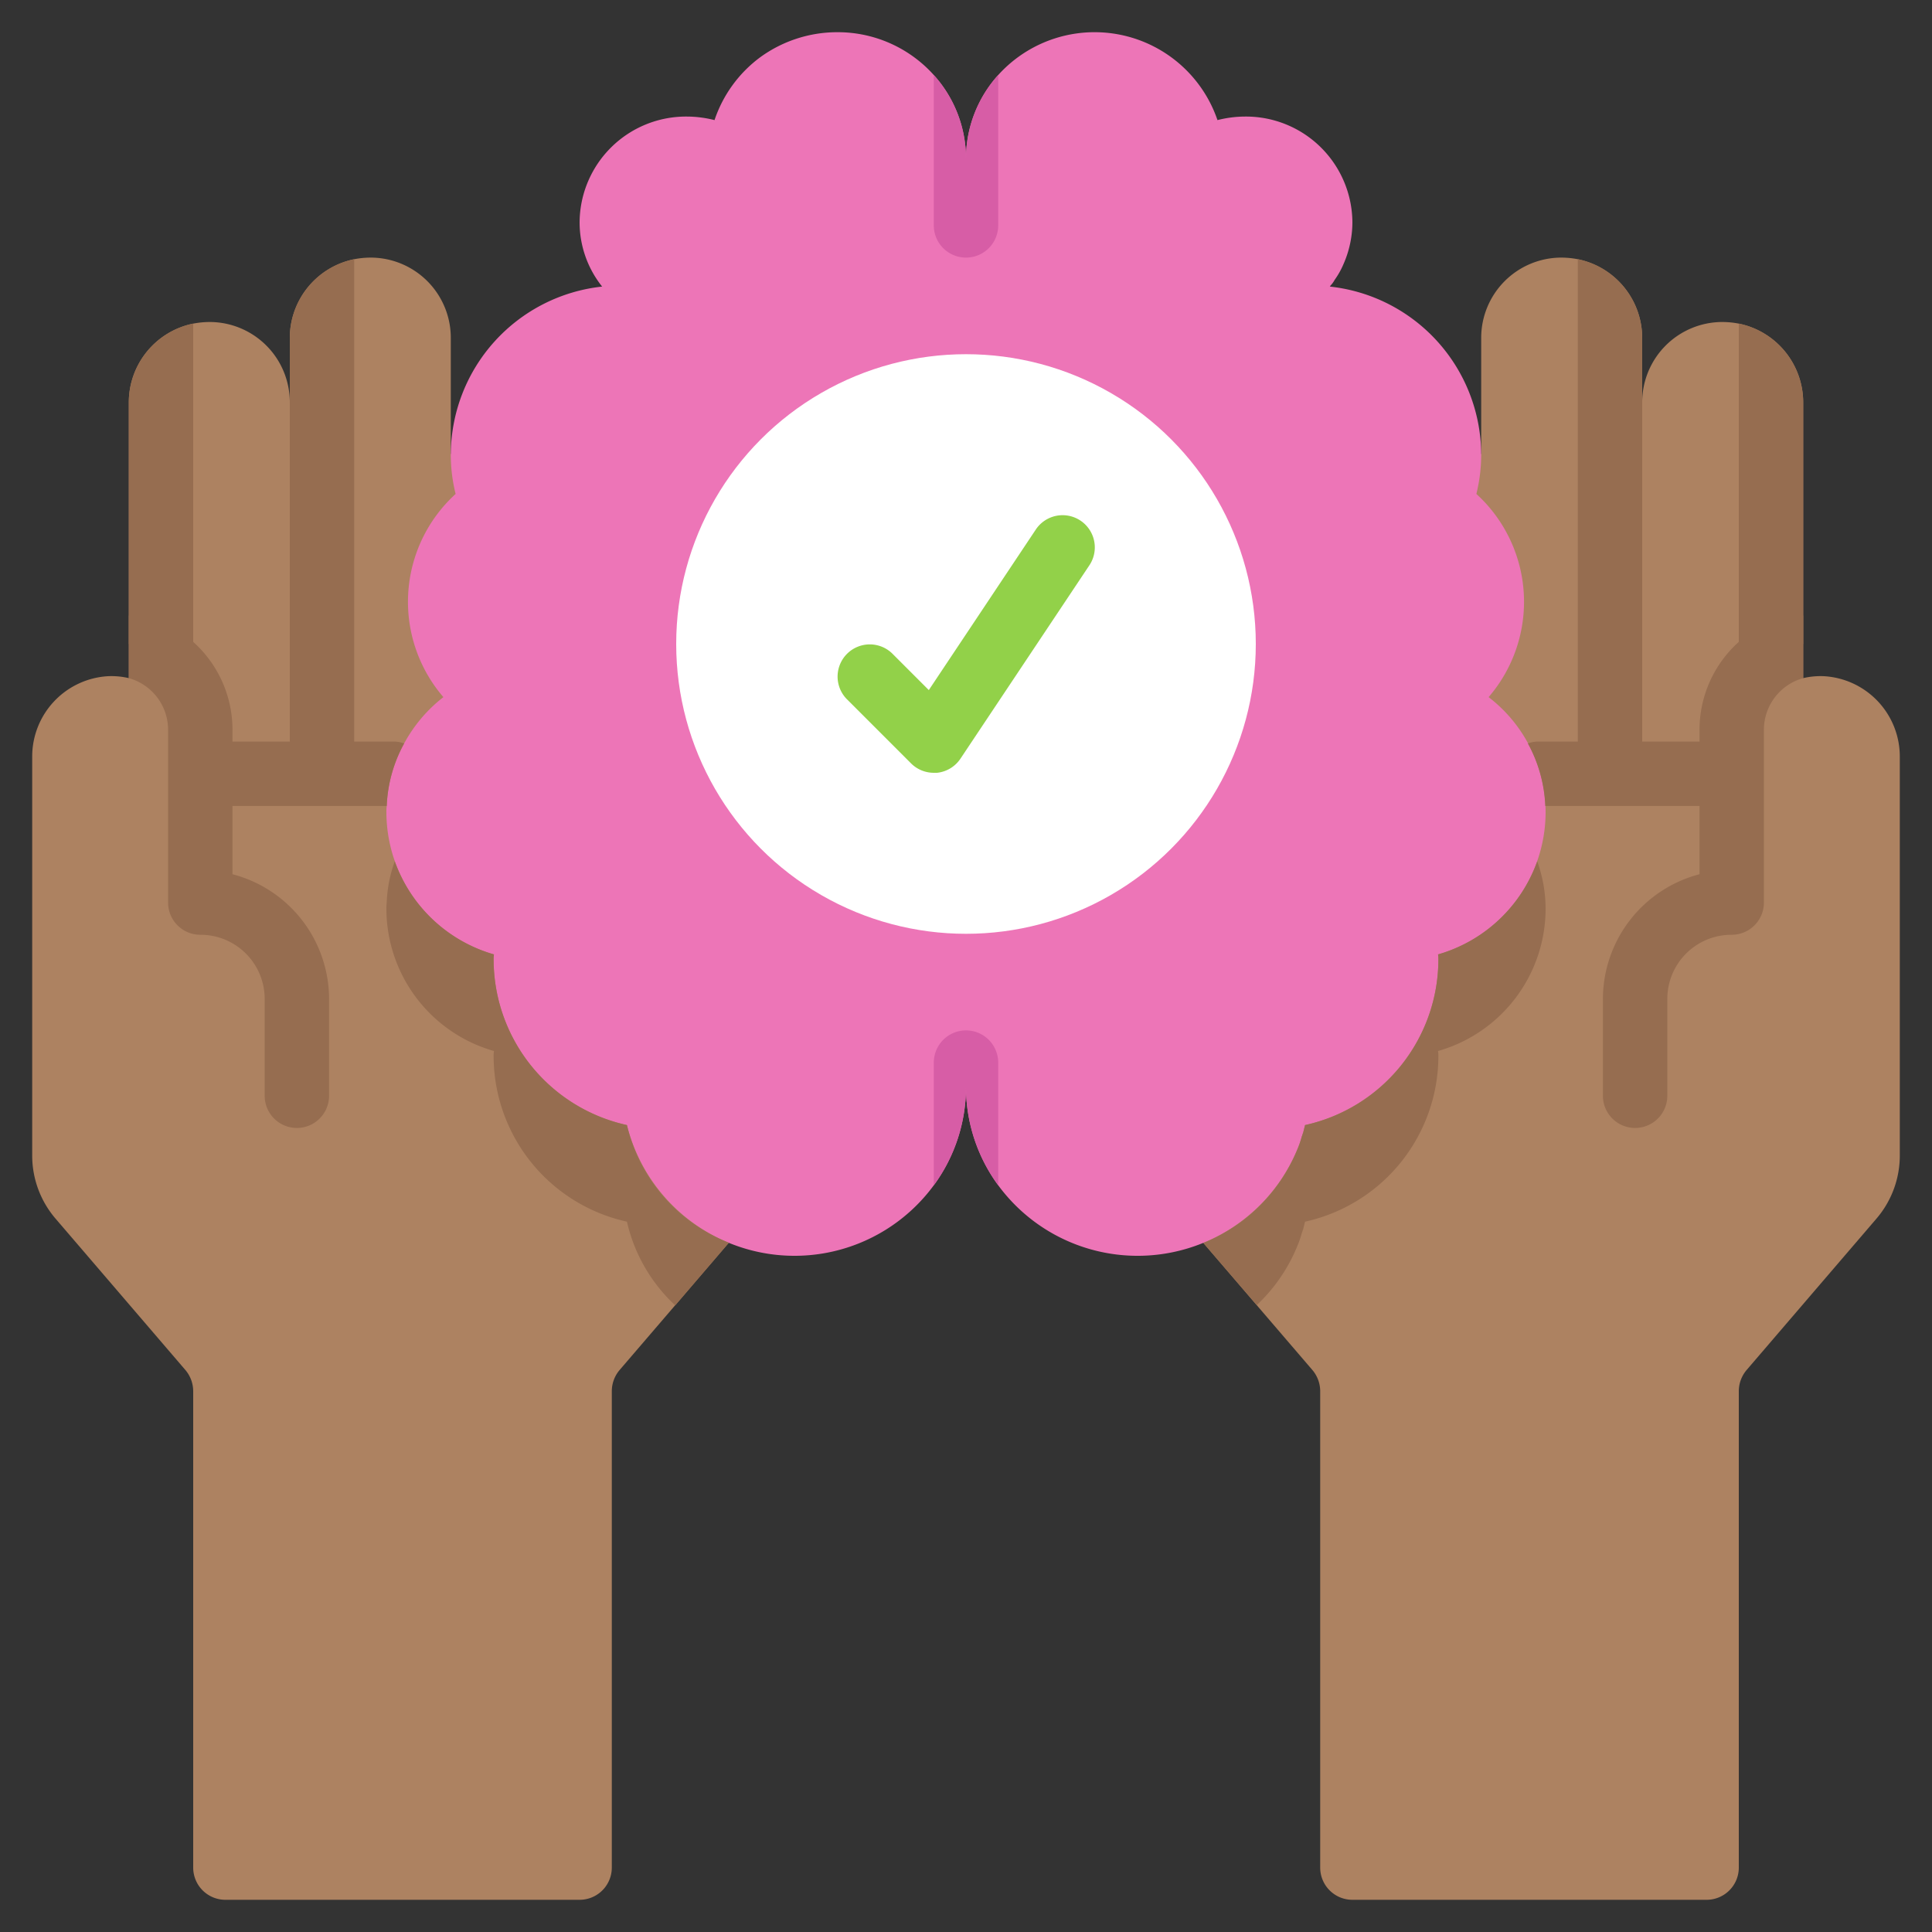 <svg id="Icons" xmlns="http://www.w3.org/2000/svg" viewBox="0 0 60 60"><rect x="0" y="0" width="60" height="60" fill="#333333" stroke="none"/><defs><style>.cls-1{fill:#ad8261;}.cls-2{fill:#ed75b7;}.cls-3{fill:#fff;}.cls-4{fill:#d75da6;}.cls-5{fill:#92d149;}.cls-6{fill:#966d50;}</style></defs><title>017 - Give Mental Help</title><path class="cls-1" d="M22.177,20.907,22.63,38.6l-3.39,3.95a1.021,1.021,0,0,0-.24.65V58a1,1,0,0,1-1,1H7a1,1,0,0,1-1-1V43.2a1.021,1.021,0,0,0-.24-.65L1.72,37.84A3.009,3.009,0,0,1,1,35.89V23.5A2.5,2.5,0,0,1,3.35,21a2.353,2.353,0,0,1,.65.06V12.5a2.5,2.5,0,0,1,2-2.45A2.734,2.734,0,0,1,6.5,10,2.492,2.492,0,0,1,9,12.5v-2a2.5,2.5,0,0,1,2-2.45A2.734,2.734,0,0,1,11.5,8,2.492,2.492,0,0,1,14,10.5v3.6l1.092-.014A7,7,0,0,1,22.177,20.907Z"/><path class="cls-1" d="M37.823,20.907,37.37,38.6l3.39,3.95a1.021,1.021,0,0,1,.24.65V58a1,1,0,0,0,1,1H53a1,1,0,0,0,1-1V43.2a1.021,1.021,0,0,1,.24-.65l4.04-4.71A3.009,3.009,0,0,0,59,35.89V23.5A2.5,2.5,0,0,0,56.65,21a2.353,2.353,0,0,0-.65.06V12.5a2.5,2.5,0,0,0-2-2.45,2.734,2.734,0,0,0-.5-.05A2.492,2.492,0,0,0,51,12.5v-2a2.5,2.5,0,0,0-2-2.45A2.734,2.734,0,0,0,48.5,8,2.492,2.492,0,0,0,46,10.5v3.6l-1.092-.014A7,7,0,0,0,37.823,20.907Z"/><path class="cls-2" d="M44.66,29.64a1.148,1.148,0,0,1,.01.19,5.273,5.273,0,0,1-4.14,5.11l-.06.24c-.02.04-.02.07-.04.11a3.121,3.121,0,0,1-.15.43A5.375,5.375,0,0,1,31,36.81a5.157,5.157,0,0,1-1-3.05,5.157,5.157,0,0,1-1,3.05,5.366,5.366,0,0,1-9.53-1.87,5.273,5.273,0,0,1-4.14-5.11,1.148,1.148,0,0,1,.01-.19A4.6,4.6,0,0,1,12,25.24a1.477,1.477,0,0,1,.01-.21,4.4,4.4,0,0,1,.54-1.94,4.573,4.573,0,0,1,1.22-1.44,4.532,4.532,0,0,1,.38-6.31A5.015,5.015,0,0,1,14,14.1a5.266,5.266,0,0,1,4.7-5.2,3.2,3.2,0,0,1-.7-2,3.306,3.306,0,0,1,3.33-3.28,3.5,3.5,0,0,1,.86.11,4.018,4.018,0,0,1,1.43-1.96A4.074,4.074,0,0,1,26,1a4.009,4.009,0,0,1,3,1.33,3.877,3.877,0,0,1,1,2.6,3.877,3.877,0,0,1,1-2.6,4.033,4.033,0,0,1,6.81,1.4,3.5,3.5,0,0,1,.86-.11A3.306,3.306,0,0,1,42,6.9a3.243,3.243,0,0,1-.28,1.31,2.549,2.549,0,0,1-.27.48.847.847,0,0,1-.14.19c0,.01,0,.01-.01.02A5.266,5.266,0,0,1,46,14.1a5.074,5.074,0,0,1-.15,1.24,4.532,4.532,0,0,1,.38,6.31A4.514,4.514,0,0,1,48,25.24,4.6,4.6,0,0,1,44.66,29.64Z"/><circle class="cls-3" cx="30" cy="20" r="9"/><path class="cls-4" d="M31,33v3.81a5.157,5.157,0,0,1-1-3.05,5.157,5.157,0,0,1-1,3.05V33a1,1,0,0,1,2,0Z"/><path class="cls-4" d="M31,2.33V7a1,1,0,0,1-2,0V2.33a3.877,3.877,0,0,1,1,2.6A3.877,3.877,0,0,1,31,2.33Z"/><path class="cls-5" d="M29,24a1,1,0,0,1-.707-.293l-2-2a1,1,0,0,1,1.414-1.414l1.138,1.138,3.323-4.986a1,1,0,1,1,1.664,1.11l-4,6A1,1,0,0,1,29.1,24C29.065,24,29.032,24,29,24Z"/><path class="cls-6" d="M7.22,25.03v2.12a4.012,4.012,0,0,1,3,3.88v3a1,1,0,0,1-2,0v-3a1.993,1.993,0,0,0-2-2,1,1,0,0,1-1-1V22.69A1.665,1.665,0,0,0,4,21.06V19.12a.975.975,0,0,1,.45-.01,3.666,3.666,0,0,1,2.77,3.58v.34H9V10.5a2.5,2.5,0,0,1,2-2.45V23.03h1.22a.881.881,0,0,1,.33.06,4.4,4.4,0,0,0-.54,1.94Z"/><path class="cls-6" d="M6,10.05V20H4V12.5A2.5,2.5,0,0,1,6,10.05Z"/><path class="cls-6" d="M52.78,25.03v2.12a4.012,4.012,0,0,0-3,3.88v3a1,1,0,0,0,2,0v-3a1.993,1.993,0,0,1,2-2,1,1,0,0,0,1-1V22.69A1.665,1.665,0,0,1,56,21.06V19.12a.975.975,0,0,0-.45-.01,3.666,3.666,0,0,0-2.77,3.58v.34H51V10.5a2.5,2.5,0,0,0-2-2.45V23.03H47.78a.881.881,0,0,0-.33.06,4.4,4.4,0,0,1,.54,1.94Z"/><path class="cls-6" d="M54,10.05V20h2V12.5A2.5,2.5,0,0,0,54,10.05Z"/><path class="cls-6" d="M22.63,38.59v.01l-1.66,1.94a5.1,5.1,0,0,1-1.5-2.6,5.273,5.273,0,0,1-4.14-5.11,1.148,1.148,0,0,1,.01-.19A4.6,4.6,0,0,1,12,28.24a1.477,1.477,0,0,1,.01-.21,4.158,4.158,0,0,1,.25-1.28,4.635,4.635,0,0,0,3.08,2.89,1.148,1.148,0,0,0-.01.19,5.273,5.273,0,0,0,4.14,5.11A5.232,5.232,0,0,0,22.63,38.59Z"/><path class="cls-6" d="M44.66,32.64a1.148,1.148,0,0,1,.01.19,5.273,5.273,0,0,1-4.14,5.11l-.06.24c-.02.04-.02.07-.04.11a3.121,3.121,0,0,1-.15.43,5.2,5.2,0,0,1-1.25,1.81L37.37,38.6a5.3,5.3,0,0,0,2.91-2.88,3.121,3.121,0,0,0,.15-.43c.02-.04.02-.07.04-.11l.06-.24a5.273,5.273,0,0,0,4.14-5.11,1.148,1.148,0,0,0-.01-.19,4.635,4.635,0,0,0,3.08-2.89A4.364,4.364,0,0,1,48,28.24,4.6,4.6,0,0,1,44.66,32.64Z"/></svg>